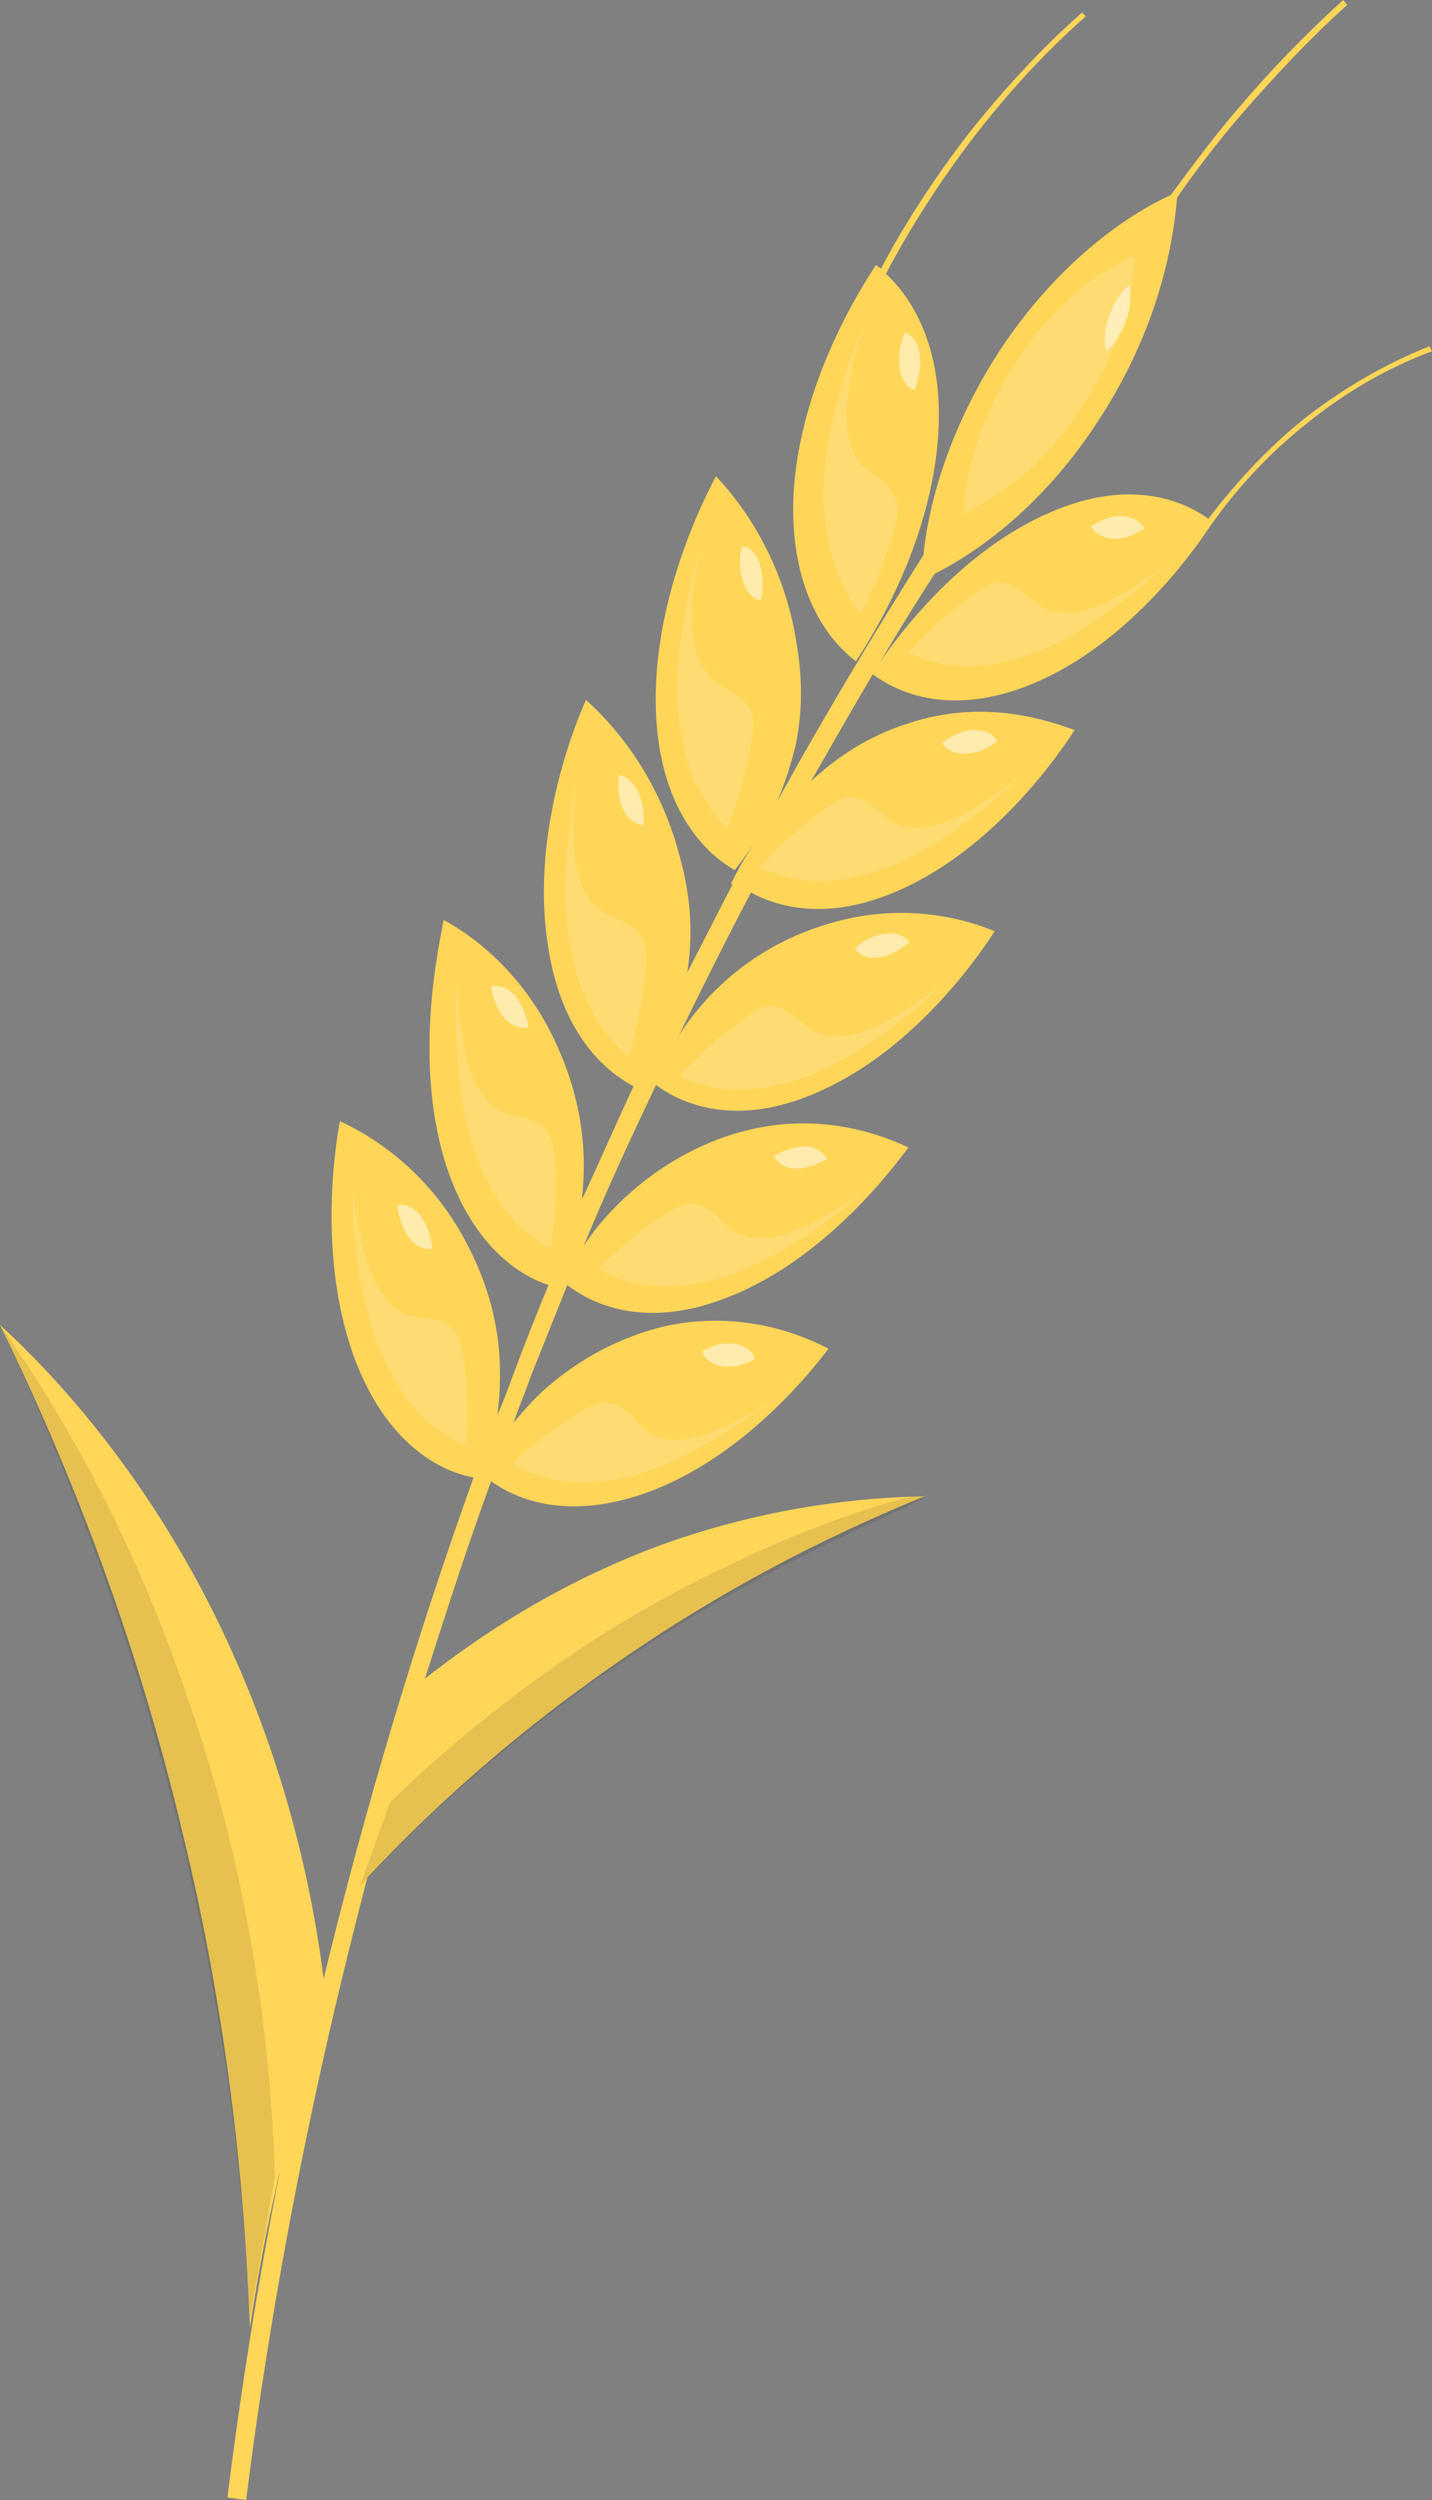 <?xml version="1.0" encoding="UTF-8"?>
<svg xmlns="http://www.w3.org/2000/svg" xmlns:xlink="http://www.w3.org/1999/xlink" x="0px" y="0px" viewBox="0 0 114.6 200" style="enable-background:new 0 0 114.6 200;" xml:space="preserve">
<rect x="0" y="0" width="114.6" height="200" fill="#808080" stroke="none"/>
<g>
	<g id="C75A956">
		<path style="fill:#FFD658;" d="M114.4,27.7c-3.5,1.4-6.8,3.3-9.9,5.7c-2.9,2.3-5.5,5.1-7.8,8.1c-1.4-1-5.8-3.6-12.9-0.4    c-7.9,3.5-13.1,11.4-14,12.8c0.8,0.6,5.4,4.1,13.3,0.6c6.8-3,11.7-9.4,13.4-11.9l0,0c2.3-3.4,5.1-6.4,8.3-8.9    c3-2.4,6.3-4.3,9.8-5.6L114.4,27.7z"></path>
		<path style="fill:#FFD658;" d="M68.5,52.9c0.9-1.4,6.1-9.2,6.6-18.4c0.4-7.5-2.7-11.2-4.2-12.6c2-3.8,4.4-7.5,7-10.9    c2.7-3.5,5.7-6.8,9-9.7L86.6,1c-3.3,2.9-6.3,6.2-9.1,9.7c-2.6,3.4-5,7-7,10.8c-0.1-0.1-0.3-0.2-0.4-0.3c-0.9,1.4-6.1,9.2-6.6,18.4    C63.1,48.8,67.7,52.3,68.5,52.9z"></path>
		<path style="fill:#FFD658;" d="M72.6,57.9c-3.5,1.1-6.1,3.1-7.7,4.6c3.2-5.6,6.4-11.2,9.9-16.6c2.4-1.2,8.1-4.6,13-12.1    c5.5-8.3,6.2-15.8,6.4-18c1.6-2.3,3.3-4.5,5.1-6.6c2.7-3.1,5.5-6.1,8.5-8.8L107.5,0c-3,2.7-5.9,5.7-8.6,8.9    c-1.8,2.1-3.5,4.4-5.2,6.7c-2,0.9-8.2,4.2-13.6,12.3c-4.6,7-5.9,13.4-6.2,16.5c-4.1,6.5-8,13-11.7,19.7c0.6-1.4,1.1-2.9,1.5-4.6    c0.8-4,0.2-7.2-0.1-8.9c-1.2-6.3-4.4-10.5-6.3-12.5c-0.8,1.5-5.2,9.9-4.8,19c0.4,9.1,5.4,12,6.3,12.5c0.4-0.5,0.9-1.2,1.5-2    c-0.1,0.1-0.1,0.2-0.2,0.3c-0.7,1-1.2,2-1.6,2.8c0,0,0.1,0,0.1,0.1c-1.2,2.3-2.4,4.7-3.6,7c0.7-4.5-0.2-7.9-0.8-10    c-1.8-6.2-5.3-10-7.3-11.8c-0.7,1.5-4.4,10.3-3.1,19.3c1.1,8.1,5.4,10.8,6.9,11.6c-1.4,3-2.7,6-4.1,9c0-0.1,0-0.2,0-0.3    c0.6-5.8-1.2-10.1-2-11.9c-2.7-6.1-7.2-9.1-9.1-10.1C35.3,75,33,84.3,35.6,92.9c2.2,7.1,6.4,9.3,8.3,9.9c-1,2.4-1.9,4.7-2.8,7.1    c-0.4,1.1-0.8,2.2-1.3,3.3c0.1-0.8,0.2-1.7,0.2-2.6c0.2-5.8-2-9.9-2.9-11.6c-3.2-5.8-7.9-8.4-9.9-9.3c-0.3,1.6-1.9,11,1.3,19.3    c2.9,7.4,7.7,8.9,9.4,9.2c-4.7,13.1-8.7,26.5-12,40.1c-1-7.9-3.5-19.4-9.9-31.4c-5.2-9.7-11.3-16.6-16-20.9    c5.2,10.6,10.8,24.4,14.7,41c3.6,14.9,4.9,28.3,5.3,39.2c0.5-3.3,1.1-6.7,1.9-10.3c0.2-0.7,0.3-1.5,0.5-2.2    c-1.7,8.6-3.1,17.3-4.2,26.1l1.5,0.2c2.1-16.8,5.4-33.4,9.7-49.8c4.5-4.8,10.2-10.1,17.2-15.2c10.2-7.5,19.8-12.2,27.4-15.3    c-5,0.1-12.5,0.8-21.1,3.9c-8.4,3.1-14.7,7.4-18.9,10.7c1.7-5.3,3.4-10.6,5.3-15.8c1.8,1.3,5.8,3.2,12.2,1    c8.1-2.8,13.8-10.3,14.8-11.6c-1.7-0.9-6.7-3.2-13.1-1.8c-1.2,0.3-5.8,1.4-10.2,5.6c-0.7,0.7-1.3,1.4-1.9,2.1    c0.4-1.2,0.9-2.3,1.3-3.5c1-2.5,2-5,3-7.5c1.4,1.1,5.7,3.8,12.8,1c8-3.1,13.5-10.7,14.5-12c-1.7-0.8-6.8-3-13.2-1.3    c-1.2,0.3-5.8,1.6-10.1,5.9c-1.1,1.1-2,2.2-2.7,3.3c1.8-4.4,3.8-8.7,5.8-12.9c1.1,0.8,5.6,3.9,13.1,0.5c7.9-3.5,13.1-11.4,14-12.8    c-1.9-0.8-7-2.5-13.3-0.6c-1.6,0.5-5.8,1.8-9.7,6c-0.9,1-1.7,2-2.3,3c1.9-3.9,3.8-7.7,5.8-11.5c2,1.1,6.1,2.4,11.9-0.2    c7.9-3.5,13.1-11.4,14-12.8C84,57.7,78.8,55.8,72.6,57.9z"></path>
	</g>
	<g style="opacity:0.15;">
		<path style="fill:#FFFFFF;" d="M69.5,69.9c-1.2,0.3-3.4,0.9-6,0.4c-1.2-0.2-2.1-0.6-2.7-0.9c1.5-1.7,2.8-2.9,3.9-3.7    c2.1-1.6,2.7-1.9,3.2-1.9c1.7-0.1,2.5,1.4,3.7,2c1.6,0.9,4.5,0.7,10-3.7C80.8,63,75.2,68.3,69.5,69.9z"></path>
		<path style="fill:#FFFFFF;" d="M54.4,58c0.2,1.3,0.5,3.7,2,6c0.7,1.1,1.3,1.8,1.8,2.3c0.9-2.1,1.3-3.9,1.6-5.2    c0.6-2.7,0.5-3.4,0.4-3.9c-0.6-1.7-2.2-1.9-3.2-2.9c-1.4-1.2-2.4-4.1-0.8-11.3C56,44.2,53.5,51.8,54.4,58z"></path>
		<path style="fill:#FFFFFF;" d="M63.1,86.6c-1.2,0.3-3.4,0.9-6,0.4c-1.2-0.2-2.1-0.6-2.7-0.9c1.5-1.7,2.8-2.9,3.9-3.7    c2.1-1.6,2.7-1.9,3.2-1.9c1.7-0.1,2.5,1.4,3.7,2c1.6,0.9,4.5,0.7,10.1-3.7C74.4,79.7,68.8,85.1,63.1,86.6z"></path>
		<path style="fill:#FFFFFF;" d="M45.8,76.6c0.3,1.3,0.9,3.6,2.5,5.8c0.7,1,1.5,1.7,2,2.1c0.7-2.2,1-4,1.2-5.3    c0.4-2.8,0.2-3.4,0-3.9c-0.7-1.6-2.3-1.7-3.5-2.5c-1.5-1.1-2.7-3.8-1.8-11.2C46.2,62.8,44.4,70.6,45.8,76.6z"></path>
		<path style="fill:#FFFFFF;" d="M56.6,102.5c-1.2,0.3-3.4,0.7-6,0.1c-1.2-0.3-2.1-0.7-2.7-1.1c1.5-1.6,3-2.7,4-3.5    c2.2-1.5,2.8-1.7,3.3-1.7c1.7,0,2.4,1.5,3.6,2.2c1.5,1,4.4,1,10.2-3.1C68.2,96.2,62.3,101.3,56.6,102.5z"></path>
		<path style="fill:#FFFFFF;" d="M38.3,93c0.5,1.2,1.4,3.3,3.4,5.2c0.9,0.8,1.7,1.4,2.4,1.7c0.3-2.3,0.4-4.1,0.4-5.4    c-0.1-2.8-0.3-3.4-0.6-3.8c-0.9-1.5-2.6-1.2-3.8-1.8c-1.6-0.8-3.3-3.2-3.5-10.6C36.5,79.4,36,87.4,38.3,93z"></path>
		<path style="fill:#FFFFFF;" d="M49.6,118.3c-1.2,0.2-3.4,0.6-6-0.1c-1.1-0.3-2-0.8-2.6-1.1c1.6-1.6,3-2.6,4.1-3.3    c2.2-1.5,2.8-1.6,3.3-1.6c1.7,0,2.4,1.6,3.5,2.4c1.5,1,4.4,1.1,10.2-2.8C61.3,112.3,55.3,117.2,49.6,118.3z"></path>
		<path style="fill:#FFFFFF;" d="M31,109.3c0.6,1.2,1.6,3.2,3.8,4.9c1,0.7,1.8,1.2,2.5,1.5c0.2-2.3,0.1-4.1,0-5.4    c-0.3-2.7-0.5-3.4-0.8-3.7c-1.1-1.4-2.7-1-4-1.5c-1.7-0.6-3.5-2.9-4.3-10.2C28.2,96,28.2,104,31,109.3z"></path>
		<path style="fill:#FFFFFF;" d="M81.4,52.7c-1.2,0.3-3.4,0.9-6,0.4c-1.2-0.2-2.1-0.6-2.7-0.9c1.5-1.7,2.8-2.9,3.9-3.7    c2.1-1.6,2.7-1.9,3.2-1.9c1.7-0.1,2.5,1.4,3.7,2c1.6,0.9,4.5,0.7,10.1-3.7C92.6,45.8,87,51.2,81.4,52.7z"></path>
		<path style="fill:#FFFFFF;" d="M65.9,40.3c0.1,1.4,0.2,3.7,1.4,6.3c0.5,1.1,1.1,2,1.6,2.5c1.1-2,1.7-3.8,2.1-5    c0.9-2.6,0.9-3.4,0.8-3.8c-0.4-1.8-1.9-2.2-2.9-3.2c-1.2-1.4-1.9-4.4,0.3-11.4C68.8,26.7,65.6,34.1,65.9,40.3z"></path>
		<path style="fill:#FFFFFF;" d="M86.5,32.7c-3.9,6-8.6,8-9.4,8.4c0-0.9,0.3-6.3,4.3-12.3c3.9-6,8.6-8,9.4-8.4    C90.8,21.4,90.5,26.8,86.5,32.7z"></path>
	</g>
	<g style="opacity:0.5;">
		<path style="fill:#FFFFFF;" d="M59.5,46.6c0.4,1.3,1.3,1.4,1.4,1.4c0.1-0.2,0.3-1.6-0.1-2.9c-0.4-1.3-1.3-1.4-1.4-1.4    C59.3,43.9,59,45.3,59.5,46.6z"></path>
		<path style="fill:#FFFFFF;" d="M77.2,60.3c-1.3,0-1.7-0.7-1.8-0.9c0.2-0.1,1.3-1,2.6-1s1.7,0.7,1.8,0.9    C79.6,59.5,78.5,60.3,77.2,60.3z"></path>
		<path style="fill:#FFFFFF;" d="M49.9,64.8c0.6,1.2,1.5,1.2,1.6,1.2c0-0.2,0.1-1.7-0.5-2.8S49.6,62,49.5,62    C49.5,62.2,49.3,63.6,49.9,64.8z"></path>
		<path style="fill:#FFFFFF;" d="M70.3,76.6c-1.3,0.2-1.8-0.6-1.9-0.7c0.2-0.2,1.2-1.1,2.5-1.2c1.3-0.2,1.8,0.6,1.9,0.7    C72.6,75.5,71.5,76.5,70.3,76.6z"></path>
		<path style="fill:#FFFFFF;" d="M40.4,81.5c0.9,0.9,1.7,0.7,1.9,0.7c0-0.2-0.3-1.6-1.1-2.6c-0.9-0.9-1.7-0.7-1.9-0.7    C39.3,79.2,39.6,80.6,40.4,81.5z"></path>
		<path style="fill:#FFFFFF;" d="M63.6,93.5c-1.2-0.1-1.6-0.9-1.7-1c0.2-0.1,1.4-0.8,2.6-0.8c1.2,0.1,1.6,0.9,1.7,1    C66,92.8,64.9,93.5,63.6,93.5z"></path>
		<path style="fill:#FFFFFF;" d="M32.8,99.1c0.8,1,1.7,0.8,1.8,0.8c0-0.2-0.2-1.7-1-2.7c-0.8-1-1.7-0.8-1.8-0.8    C31.8,96.7,32,98.1,32.8,99.1z"></path>
		<path style="fill:#FFFFFF;" d="M57.8,109.3c-1.2-0.2-1.6-1-1.6-1.2c0.2-0.1,1.4-0.8,2.6-0.6c1.2,0.2,1.6,1,1.6,1.2    C60.3,108.8,59.1,109.5,57.8,109.3z"></path>
		<path style="fill:#FFFFFF;" d="M90.1,25.7c-0.5,1.5-1.4,2.3-1.6,2.4c0-0.2-0.3-1.4,0.3-2.9c0.5-1.5,1.4-2.3,1.6-2.4    C90.4,23,90.7,24.1,90.1,25.7z"></path>
		<path style="fill:#FFFFFF;" d="M72,29.5c0.2,1.3,1,1.7,1.2,1.7c0.1-0.2,0.6-1.6,0.4-2.9c-0.2-1.3-1-1.7-1.2-1.7    C72.3,26.8,71.8,28.1,72,29.5z"></path>
		<path style="fill:#FFFFFF;" d="M89,43.1c-1.2-0.1-1.7-0.9-1.7-1c0.2-0.1,1.3-0.9,2.6-0.8c1.2,0.1,1.7,0.9,1.7,1    C91.4,42.4,90.2,43.2,89,43.1z"></path>
	</g>
	<g style="opacity:0.1;">
		<path d="M31.2,144.2c-0.8,2.2-1.6,4.5-2.4,6.7c3.8-4.1,9.7-9.8,17.5-15.5c15.2-11.1,27.8-15,27.6-15.7    c-0.2-0.5-12.1,2.7-25.3,10.8C41,135.3,35.1,140.4,31.2,144.2z"></path>
		<path d="M22,174.1c-0.7,3.8-1.3,7.5-2,11.3c-0.5-10.7-2-23.5-5.3-37.6c-4-16.8-9.5-30.8-14.7-41.8c4.8,6.8,10.6,16.7,15,29.8    C20.3,150.9,21.7,164.6,22,174.1z"></path>
	</g>
</g>
</svg>
